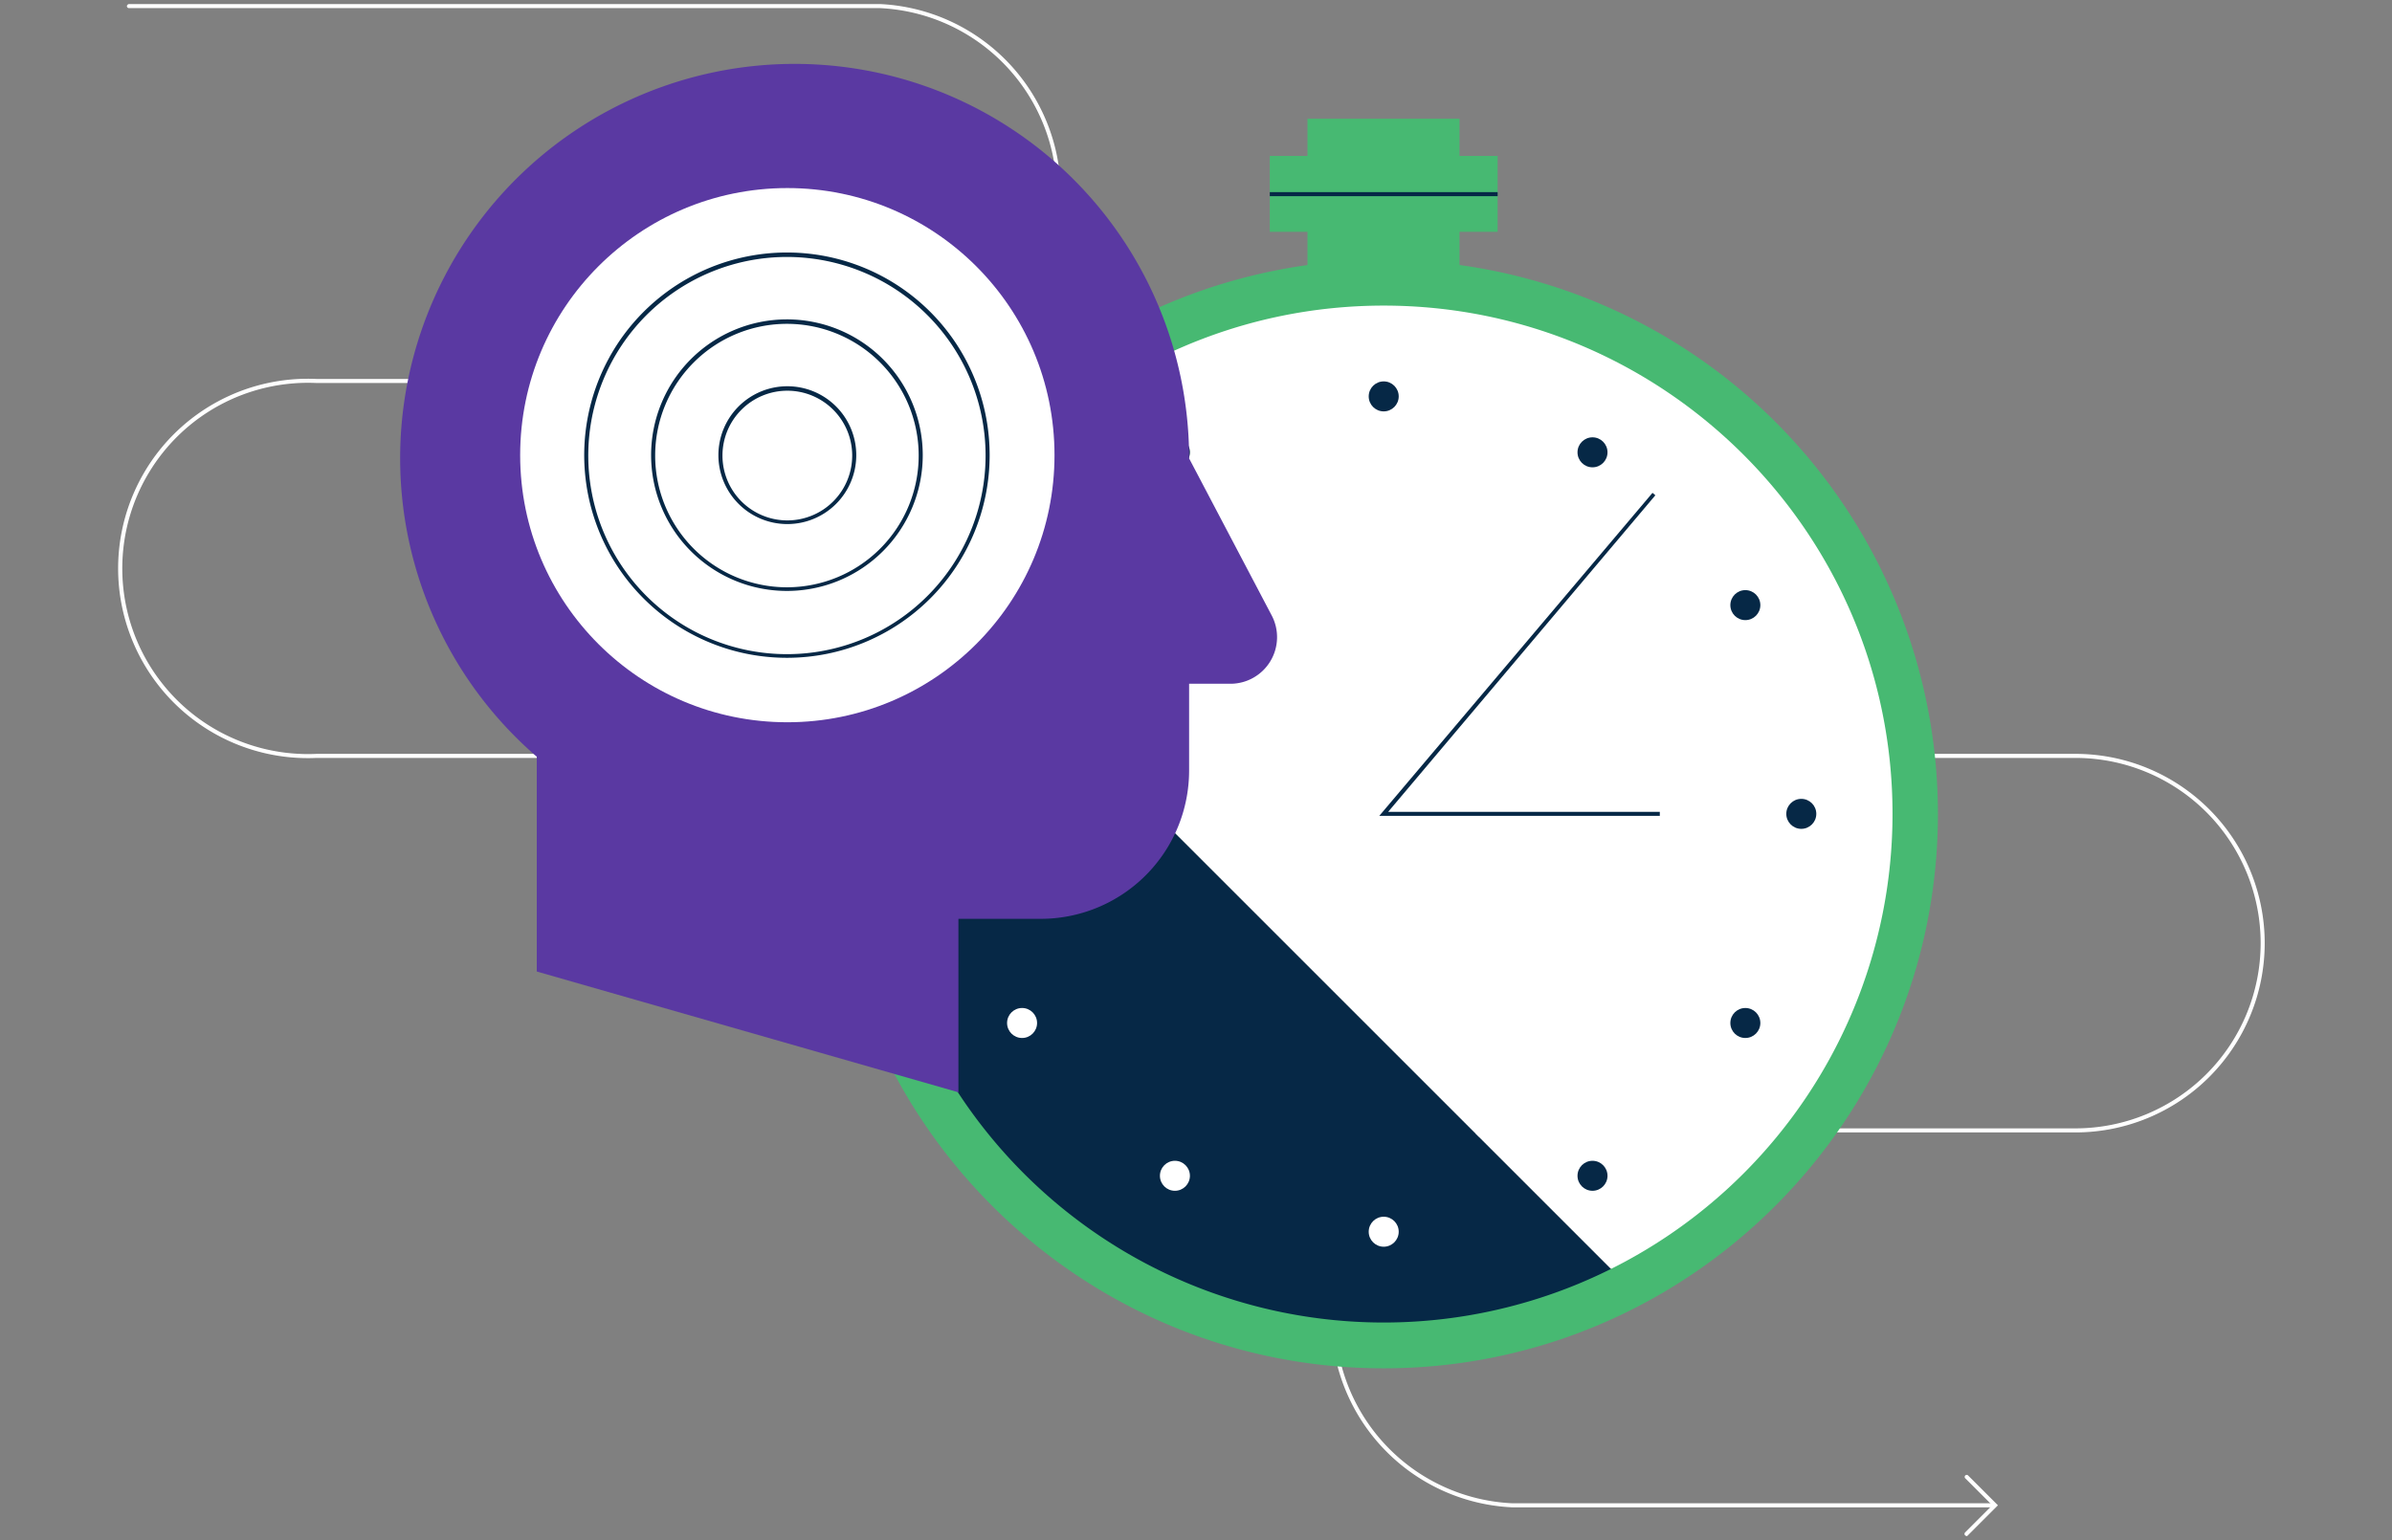 <svg xmlns="http://www.w3.org/2000/svg" width="590" height="380" viewBox="0 0 590 380"><rect x="0" y="0" width="590" height="380" fill="#808080" stroke="none"/><title>g2-pandadoc-illustration</title><path d="M491.4,371.9H373a46.8,46.8,0,0,1,0-93.5H511.9a45.7,45.7,0,1,0,0-91.4H78.1a46.8,46.8,0,1,1,0-93.5H217A45.8,45.8,0,0,0,217,2H31.8a.5.5,0,0,1-.5-.5.6.6,0,0,1,.5-.5H217a46.8,46.8,0,0,1,0,93.5H78.1a45.8,45.8,0,1,0,0,91.5H511.9a46.7,46.7,0,1,1,0,93.4H373a45.8,45.8,0,0,0,0,91.5H491.4a.5.5,0,0,1,0,1Z" fill="#fff"/><path d="M485,379l-.3-.2a.5.5,0,0,1,0-.7l6.7-6.7-6.7-6.7a.5.5,0,0,1,.7-.7l7.4,7.4-7.4,7.4A.5.5,0,0,1,485,379Z" fill="#fff"/><path d="M210.2,200.8A131.1,131.1,0,0,0,401.6,317.3L224.9,140.6A129.7,129.7,0,0,0,210.2,200.8Z" fill="#062846"/><path d="M472.4,200.8a131.1,131.1,0,0,0-247.5-60.2L401.6,317.3A131,131,0,0,0,472.4,200.8Z" fill="#fff"/><path d="M341.3,337.6c-75.4,0-136.7-61.4-136.7-136.8a136.7,136.7,0,1,1,273.4,0C478,276.2,416.7,337.6,341.3,337.6Zm0-262.2c-69.2,0-125.5,56.2-125.5,125.4a125.5,125.5,0,0,0,251,0C466.8,131.6,410.5,75.4,341.3,75.4Z" fill="#47b972"/><polygon points="409.4 201.3 340.2 201.3 407.6 121.6 408.3 122.2 342.4 200.3 409.4 200.3 409.4 201.3" fill="#062846"/><rect x="322.6" y="29.2" width="37.5" height="41.21" transform="translate(682.6 99.7) rotate(180)" fill="#47b972"/><rect x="313.2" y="38.5" width="56.2" height="18.73" transform="translate(682.6 95.7) rotate(180)" fill="#47b972"/><rect x="313.2" y="47.4" width="56.2" height="1" fill="#062846"/><circle cx="341.3" cy="97.8" r="3.7" fill="#062846"/><circle cx="444.3" cy="200.8" r="3.7" fill="#062846"/><circle cx="238.3" cy="200.8" r="3.7" fill="#062846"/><circle cx="252.1" cy="149.3" r="3.7" fill="#062846"/><circle cx="289.8" cy="111.6" r="3.7" fill="#062846"/><circle cx="392.8" cy="111.6" r="3.7" fill="#062846"/><circle cx="430.5" cy="149.3" r="3.7" fill="#062846"/><circle cx="430.5" cy="252.4" r="3.7" fill="#062846"/><circle cx="392.8" cy="290.1" r="3.7" fill="#062846"/><circle cx="341.3" cy="303.9" r="3.7" fill="#fff"/><circle cx="289.8" cy="290.1" r="3.7" fill="#fff"/><circle cx="252.1" cy="252.4" r="3.7" fill="#fff"/><path d="M132.4,239.7v-53a97.3,97.3,0,1,1,160.9-73.6l20.4,38.8a11.5,11.5,0,0,1-10.1,16.8H293.3v21.4a36.6,36.6,0,0,1-36.6,36.6H236.4v42.8Z" fill="#5a39a2"/><circle cx="194.2" cy="112.3" r="65.9" fill="#fff"/><path d="M194.2,162.3a50,50,0,1,1,49.9-50A50,50,0,0,1,194.2,162.3Zm0-98.9a49,49,0,1,0,48.9,48.9A49,49,0,0,0,194.2,63.4Z" fill="#062846"/><path d="M194.2,145.8a33.5,33.5,0,1,1,33.4-33.5A33.5,33.5,0,0,1,194.2,145.8Zm0-65.9a32.5,32.5,0,1,0,32.4,32.4A32.5,32.5,0,0,0,194.2,79.9Z" fill="#062846"/><path d="M194.2,129.3a17,17,0,1,1,17-17A17,17,0,0,1,194.2,129.3Zm0-32.9a16,16,0,1,0,16,15.9A16,16,0,0,0,194.2,96.4Z" fill="#062846"/></svg>